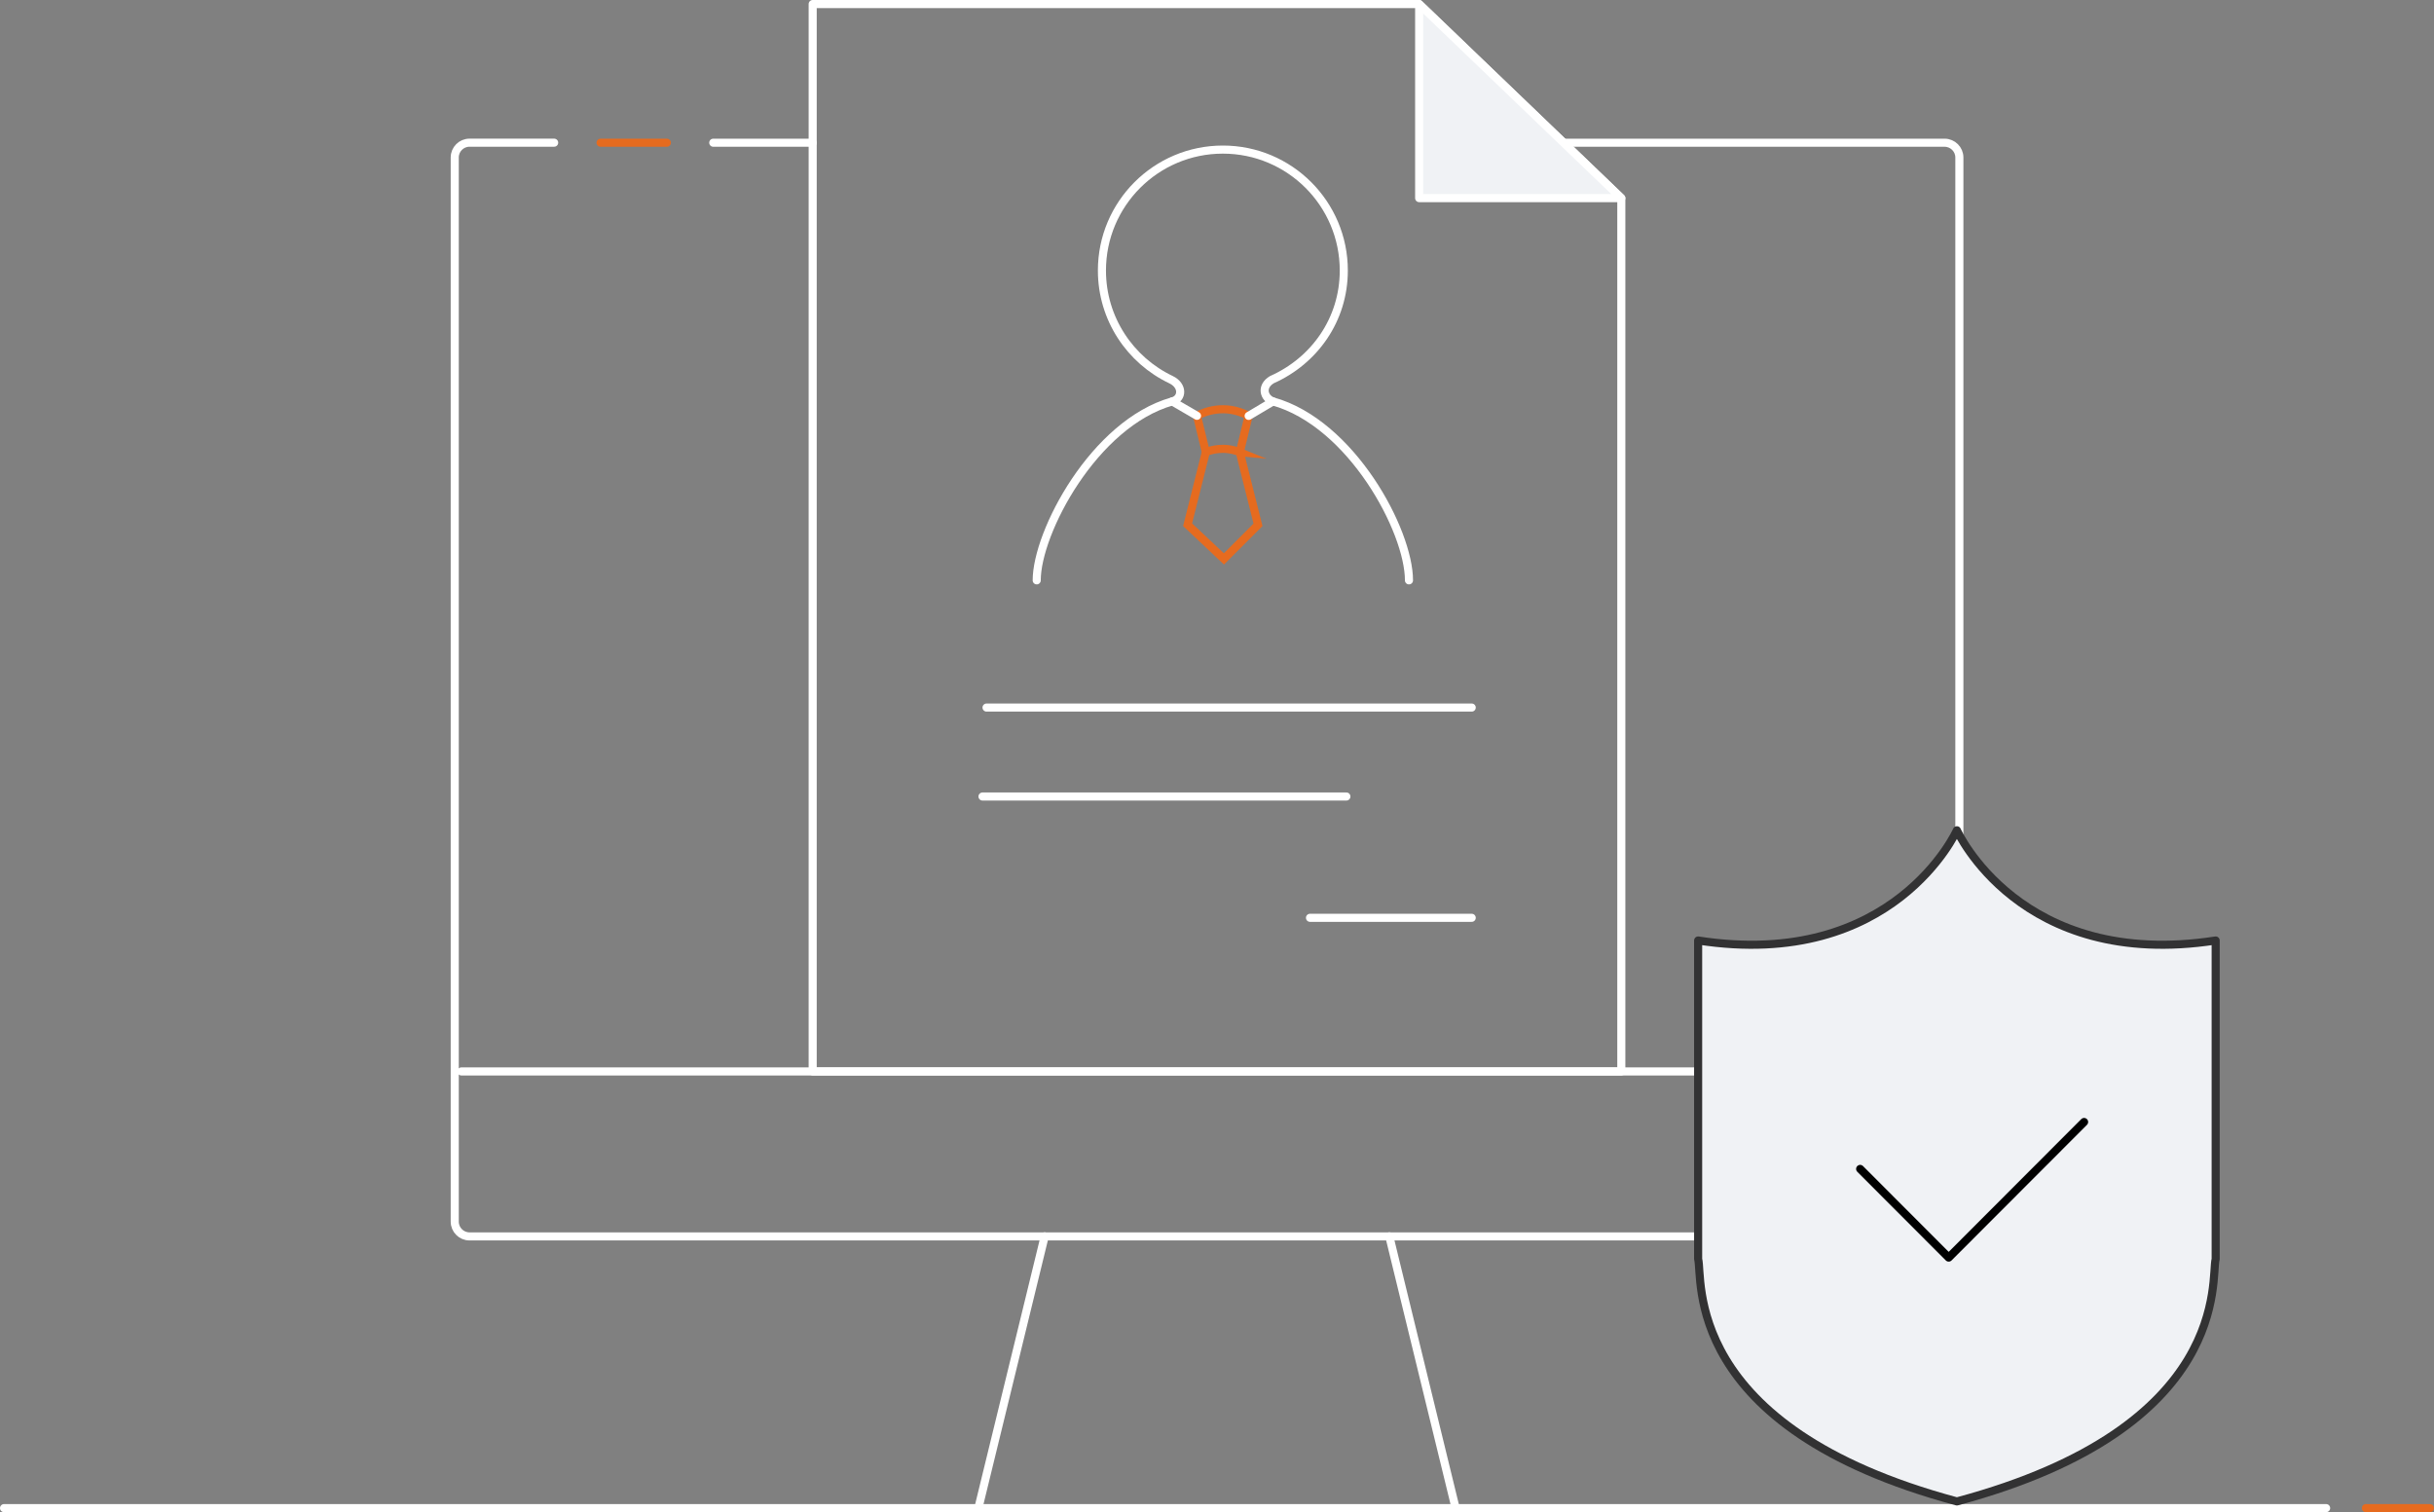 <?xml version="1.0" encoding="UTF-8"?>
<svg id="_레이어_2" data-name="레이어 2" xmlns="http://www.w3.org/2000/svg" viewBox="0 0 602 374">
  <rect x="0" y="0" width="602" height="374" fill="#808080" stroke="none"/>
  <defs>
    <style>
      .cls-1 {
        fill: #fff;
      }

      .cls-1, .cls-2, .cls-3, .cls-4, .cls-5, .cls-6, .cls-7 {
        stroke-linecap: round;
        stroke-width: 2px;
      }

      .cls-1, .cls-2, .cls-3, .cls-5, .cls-6, .cls-7 {
        stroke-linejoin: round;
      }

      .cls-1, .cls-3, .cls-5 {
        stroke: #fff;
      }

      .cls-2 {
        stroke: #323233;
      }

      .cls-2, .cls-3 {
        fill: #f0f2f5;
      }

      .cls-4 {
        stroke-miterlimit: 10;
      }

      .cls-4, .cls-5, .cls-6, .cls-7 {
        fill: none;
      }

      .cls-4, .cls-6 {
        stroke: #e66b1f;
      }

      .cls-7 {
        stroke: #000;
      }
    </style>
  </defs>
  <g id="icon">
    <g>
      <path class="cls-5" d="M386.5,35.3h94.46c2.01,0,3.65,1.64,3.65,3.65v263.57c0,1.81-1.47,3.28-3.28,3.28H116.12c-2.01,0-3.65-1.64-3.65-3.65V38.94c0-2.01,1.64-3.65,3.65-3.65h20.94"/>
      <line class="cls-5" x1="176.41" y1="35.3" x2="201" y2="35.3"/>
      <line class="cls-6" x1="148.54" y1="35.3" x2="164.93" y2="35.3"/>
      <line class="cls-5" x1="258.38" y1="305.79" x2="241.98" y2="373"/>
      <line class="cls-5" x1="343.62" y1="305.79" x2="360.02" y2="373"/>
      <line class="cls-4" x1="585.15" y1="373" x2="601" y2="373"/>
      <line class="cls-5" x1="1" y1="373" x2="575.32" y2="373"/>
      <line class="cls-1" x1="114.11" y1="265" x2="482.97" y2="265"/>
      <polyline class="cls-5" points="401 135.83 401 265 201 265 201 1 351 1 401 49 401 141"/>
      <polygon class="cls-3" points="401 49 351 1 351 49 401 49"/>
      <line class="cls-5" x1="244" y1="175" x2="364" y2="175"/>
      <line class="cls-5" x1="243" y1="197" x2="333" y2="197"/>
      <line class="cls-5" x1="324" y1="227" x2="364" y2="227"/>
      <path class="cls-2" d="M484,205.35s-15.56,34.76-64,27.26v78.79c1.26,4.57-4.33,41.6,64,59.95,68.33-18.34,62.74-55.37,64-59.95v-78.79c-48.44,7.5-64-27.26-64-27.26Z"/>
      <polyline class="cls-7" points="460.07 289.11 481.97 311.04 481.97 311.04 481.97 311.04 515.46 277.5"/>
      <path class="cls-5" d="M348.48,143.54c0-12.29-14.24-38.84-33.63-44.26-2.24-.8-3.11-3.68-.27-5.38,10.47-4.65,17.78-14.8,17.78-26.99,0-16.52-13.39-29.91-29.91-29.91s-29.91,13.39-29.91,29.91c0,11.92,6.99,22.19,17.08,26.99,3.03,1.44,2.93,4.68.31,5.38-19.33,5.46-33.52,32.38-33.52,44.26"/>
      <path class="cls-4" d="M306.64,111.84c-3.91-1.59-7.28-.49-8.4-.03l-4.51,17.97,8.98,8.46,8.43-8.44-4.51-17.96Z"/>
      <path class="cls-4" d="M306.64,111.84l2.18-8.98c-5.96-3.2-11.18-.89-12.77-.02l2.19,8.97"/>
      <line class="cls-5" x1="289.93" y1="99.28" x2="296.05" y2="102.84"/>
      <line class="cls-5" x1="308.83" y1="102.86" x2="314.84" y2="99.28"/>
    </g>
  </g>
</svg>